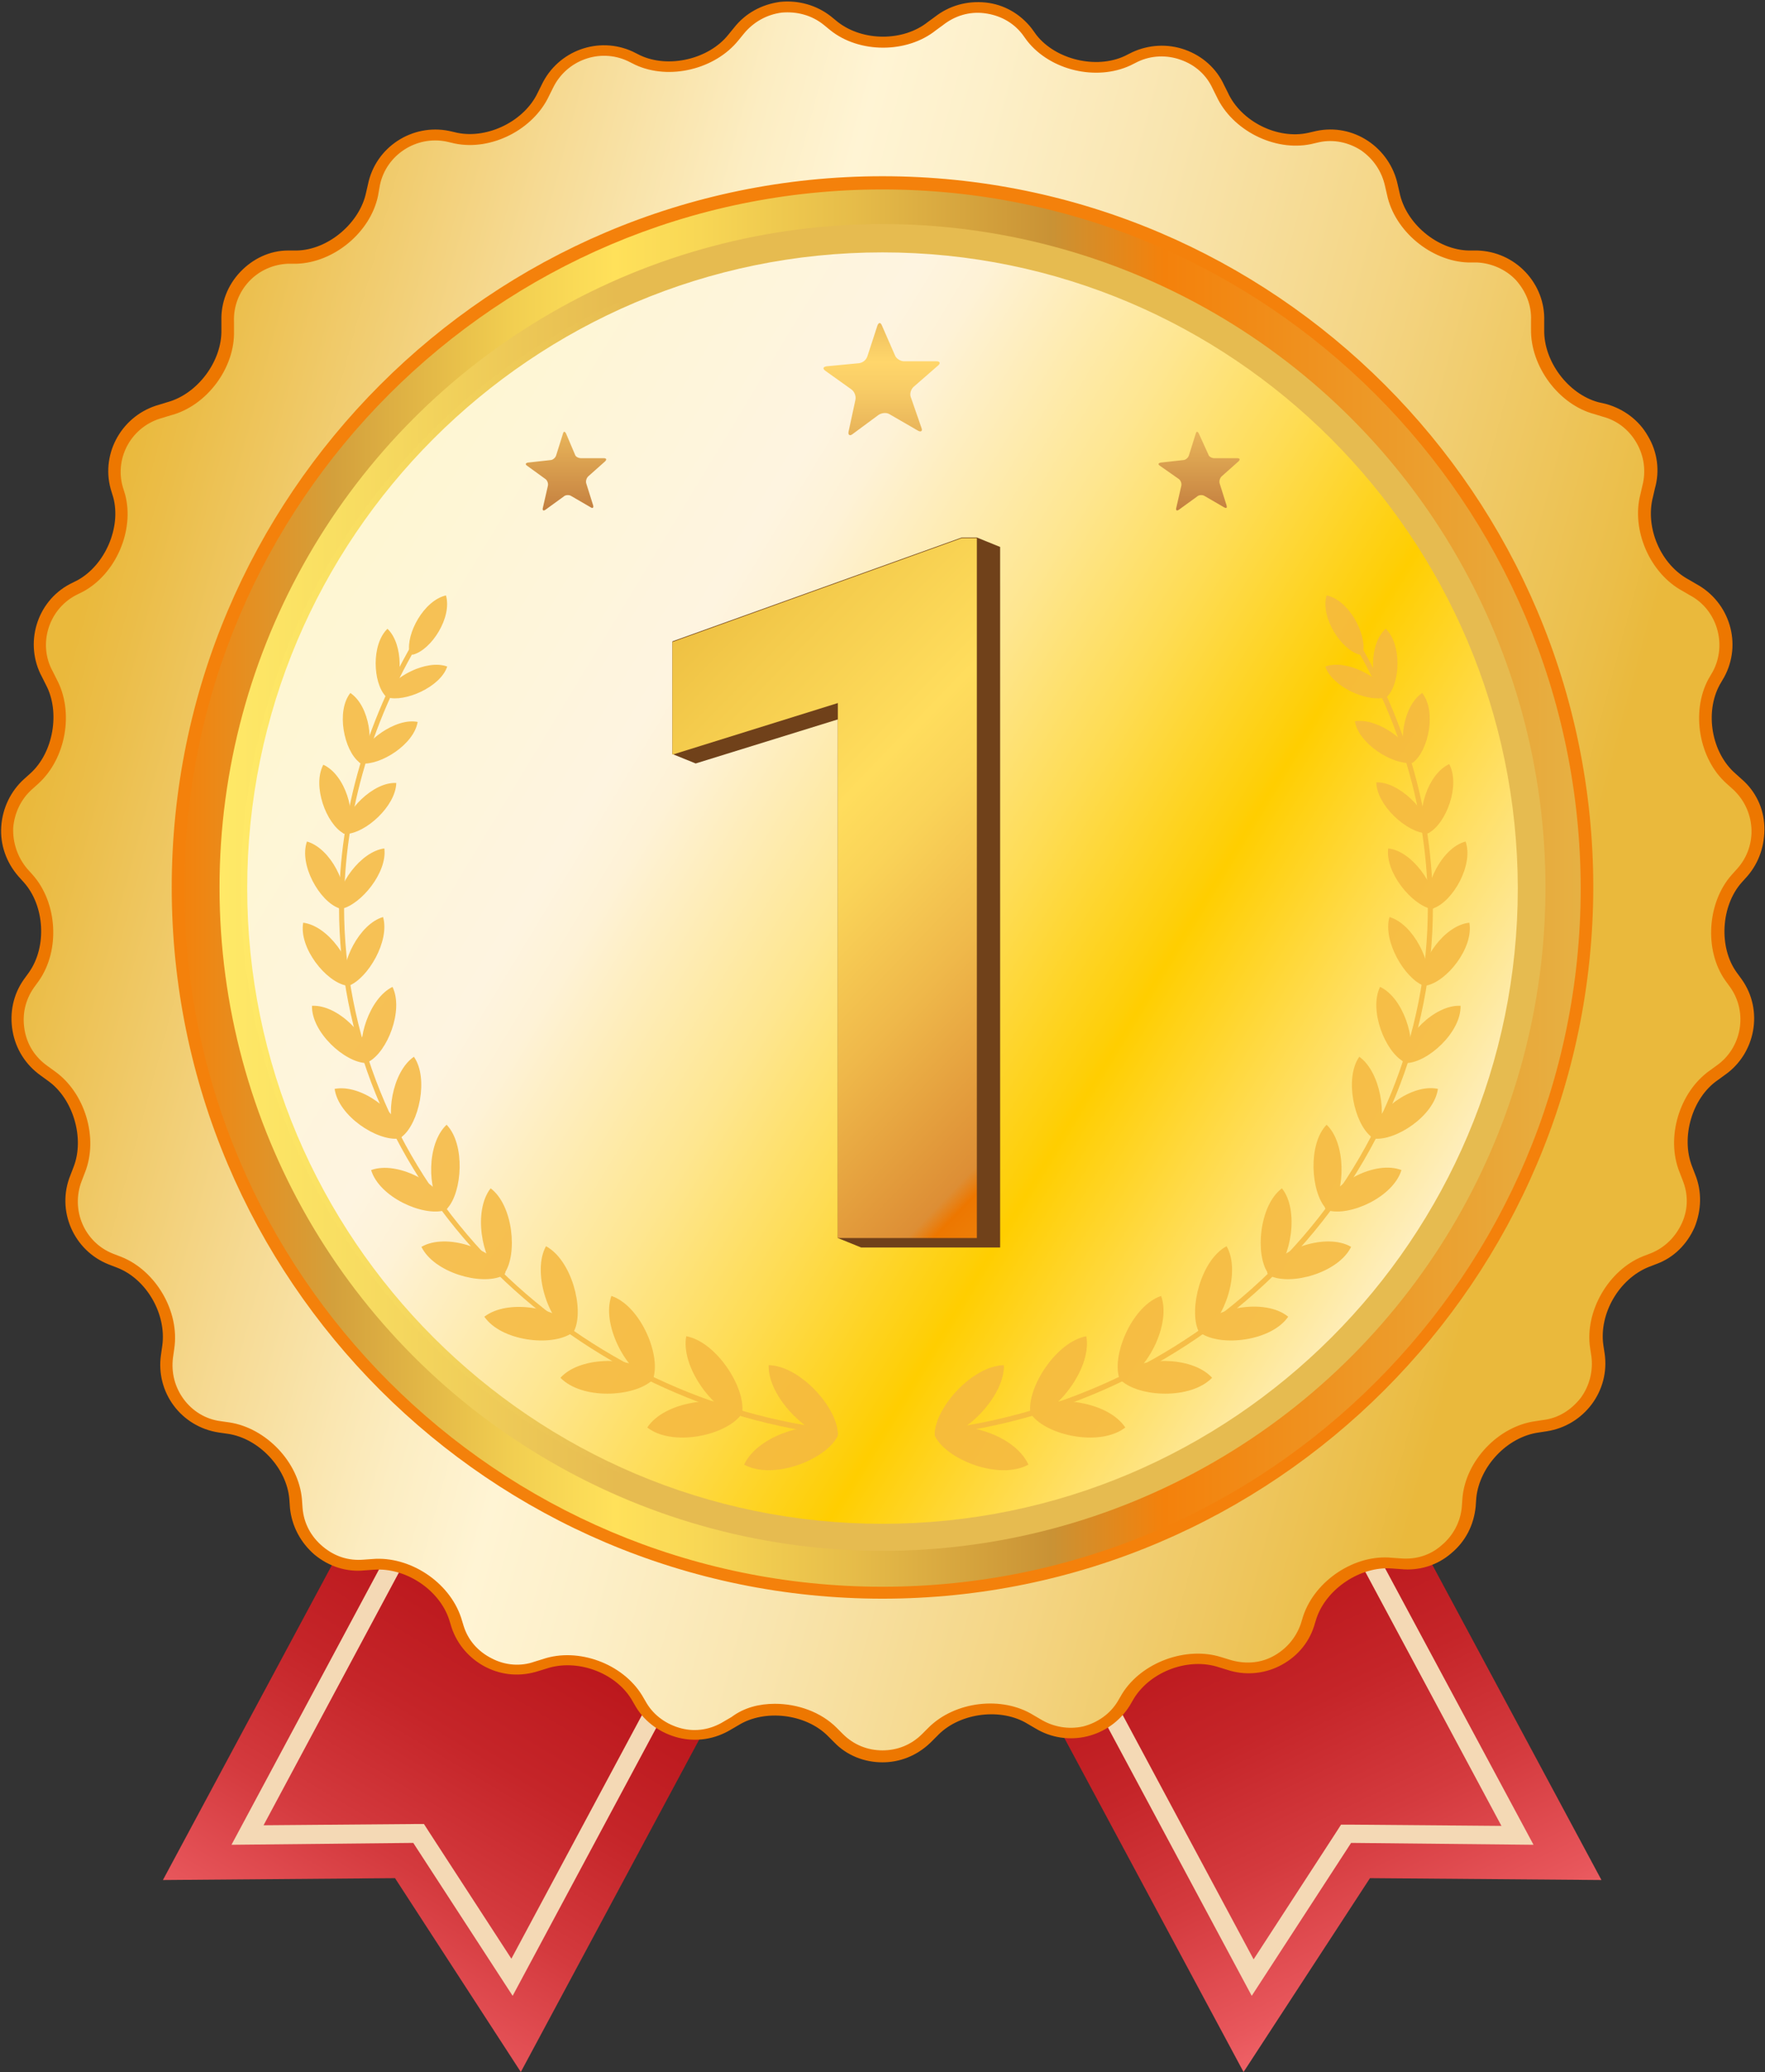 <?xml version="1.0" encoding="UTF-8" standalone="no"?><svg xmlns="http://www.w3.org/2000/svg" xmlns:xlink="http://www.w3.org/1999/xlink" fill="#000000" height="329.2" preserveAspectRatio="xMidYMid meet" version="1" viewBox="-0.1 -0.2 280.6 329.2" width="280.6" zoomAndPan="magnify"><rect x="-0.1" y="-0.2" width="280.6" height="329.2" fill="#333333" stroke="none"/><g><g><g><g><linearGradient gradientTransform="matrix(1 0 0 -1 0 266.148)" gradientUnits="userSpaceOnUse" id="a" x1="36.913" x2="98.493" xlink:actuate="onLoad" xlink:show="other" xlink:type="simple" y1="-71.227" y2="32.003"><stop offset="0" stop-color="#f92c32"/><stop offset="0.01" stop-color="#f9383e"/><stop offset="0.05" stop-color="#fd676b"/><stop offset="0.07" stop-color="#ff797d"/><stop offset="0.23" stop-color="#e8575c"/><stop offset="0.41" stop-color="#d43a3e"/><stop offset="0.59" stop-color="#c52529"/><stop offset="0.76" stop-color="#bc181d"/><stop offset="0.92" stop-color="#ba1419"/></linearGradient><path d="M82.7 329L62.7 298.2 25.8 298.5 84.7 188.8 141.6 219.3z" fill="url(#a)"/><g id="change1_2"><path d="M90.5,198.9L130,220l-48.8,91l-13-20l-0.9-1.4l-1.6,0l-23.9,0.2L90.5,198.9 M89.3,194.8l-52.6,98.1 l28.9-0.3l15.8,24.3l52.6-98.1L89.3,194.8L89.3,194.8L89.3,194.8z" fill="#f4d9b5"/></g></g><g><linearGradient gradientTransform="matrix(1 0 0 -1 0 266.148)" gradientUnits="userSpaceOnUse" id="b" x1="234.691" x2="182.411" xlink:actuate="onLoad" xlink:show="other" xlink:type="simple" y1="-72.512" y2="36.918"><stop offset="0" stop-color="#f92c32"/><stop offset="0.01" stop-color="#f9383e"/><stop offset="0.07" stop-color="#fd676b"/><stop offset="0.1" stop-color="#ff797d"/><stop offset="0.25" stop-color="#e8575c"/><stop offset="0.43" stop-color="#d43a3e"/><stop offset="0.6" stop-color="#c52529"/><stop offset="0.76" stop-color="#bc181d"/><stop offset="0.92" stop-color="#ba1419"/></linearGradient><path d="M197.6 329L217.7 298.2 254.5 298.5 195.6 188.8 138.7 219.3z" fill="url(#b)"/><g id="change1_1"><path d="M189.8,198.9l48.8,91l-23.9-0.2l-1.6,0l-0.9,1.4l-13,20l-48.8-91L189.8,198.9 M191,194.8l-44.7,24 l52.6,98.1l15.8-24.3l29,0.3L191,194.8L191,194.8L191,194.8z" fill="#f4d9b5"/></g></g><g><linearGradient gradientTransform="matrix(1 0 0 -1 0 266.148)" gradientUnits="userSpaceOnUse" id="c" x1="10.479" x2="279.115" xlink:actuate="onLoad" xlink:show="other" xlink:type="simple" y1="161.393" y2="89.004"><stop offset="0" stop-color="#eab93c"/><stop offset="0.03" stop-color="#ebbd48"/><stop offset="0.19" stop-color="#f6da93"/><stop offset="0.3" stop-color="#fcedc2"/><stop offset="0.36" stop-color="#fff4d4"/><stop offset="0.42" stop-color="#fdf0ca"/><stop offset="0.53" stop-color="#f9e5af"/><stop offset="0.67" stop-color="#f4d584"/><stop offset="0.84" stop-color="#ebbe49"/><stop offset="0.87" stop-color="#eab93c"/></linearGradient><path d="M147.2,275.9c-3.9,3.9-10.2,3.9-14.1,0 l-1-1c-3.9-3.9-10.8-4.7-15.5-1.8l-1.2,0.7c-4.6,2.9-10.8,1.4-13.7-3.2l-0.7-1.2c-2.9-4.6-9.5-7-14.6-5.3l-1.3,0.4 c-5.2,1.7-10.8-1.1-12.6-6.3l-0.4-1.3c-1.7-5.2-7.6-9-13-8.6l-1.4,0.1c-5.4,0.5-10.3-3.6-10.8-9l-0.1-1.4 c-0.5-5.4-5.3-10.5-10.7-11.3l-1.4-0.2c-5.4-0.8-9.2-5.9-8.4-11.3l0.2-1.4c0.8-5.4-2.7-11.5-7.8-13.5l-1.3-0.5 c-5.1-2-7.6-7.8-5.6-12.9l0.5-1.3c2-5.1,0-11.8-4.5-14.9L7,170.1c-4.5-3.1-5.6-9.4-2.4-13.8l0.8-1.1c3.1-4.5,2.7-11.5-0.9-15.6 l-0.9-1c-3.6-4.1-3.3-10.4,0.8-14l1-0.9c4.1-3.6,5.3-10.5,2.7-15.4l-0.7-1.2c-2.6-4.8-0.8-10.9,4-13.5l1.2-0.6 c4.8-2.6,7.6-9,6.2-14.3l-0.4-1.3c-1.4-5.3,1.8-10.8,7-12.2l1.3-0.4c5.3-1.4,9.5-7,9.3-12.5l0-1.4c-0.2-5.5,4.2-10.1,9.6-10.2 l1.4,0c5.5-0.2,10.8-4.7,11.9-10l0.3-1.3c1.1-5.4,6.4-8.8,11.7-7.7l1.3,0.3c5.4,1.1,11.6-2,13.9-7l0.6-1.2 c2.3-4.9,8.2-7.1,13.2-4.8l1.2,0.6c4.9,2.3,11.8,0.7,15.2-3.6l0.9-1.1c3.4-4.3,9.7-5,14-1.6l1.1,0.8c4.3,3.4,11.3,3.4,15.6,0 l1.1-0.8c4.3-3.4,10.6-2.7,14,1.6l0.9,1.1c3.4,4.3,10.2,5.9,15.2,3.6l1.2-0.6c5-2.3,10.9-0.2,13.2,4.8l0.6,1.2 c2.3,4.9,8.6,8.1,13.9,7l1.3-0.3c5.4-1.1,10.6,2.4,11.7,7.7l0.3,1.3c1.1,5.4,6.5,9.9,11.9,10l1.4,0c5.5,0.2,9.8,4.8,9.6,10.2 l0,1.4c-0.2,5.5,4,11.1,9.3,12.5l1.3,0.4c5.3,1.4,8.4,6.9,7,12.2l-0.4,1.3c-1.4,5.3,1.4,11.7,6.2,14.3l1.2,0.6 c4.8,2.6,6.6,8.6,4,13.5l-0.6,1.2c-2.6,4.8-1.4,11.7,2.7,15.4l1,0.9c4.1,3.6,4.5,9.9,0.8,14l-0.9,1c-3.6,4.1-4,11.1-0.9,15.6 l0.8,1.1c3.1,4.5,2,10.7-2.4,13.8l-1.1,0.8c-4.5,3.1-6.5,9.9-4.5,14.9l0.5,1.3c2,5.1-0.5,10.9-5.6,12.9l-1.3,0.5 c-5.1,2-8.6,8.1-7.8,13.5l0.2,1.4c0.8,5.4-3,10.5-8.4,11.3l-1.4,0.2c-5.4,0.8-10.2,5.9-10.7,11.3l-0.1,1.4 c-0.5,5.4-5.3,9.5-10.8,9l-1.4-0.1c-5.4-0.5-11.3,3.4-13,8.6l-0.4,1.3c-1.7,5.2-7.4,8-12.6,6.3l-1.3-0.4 c-5.2-1.7-11.8,0.7-14.6,5.3l-0.7,1.2c-2.9,4.6-9,6.1-13.7,3.2l-1.2-0.7c-4.6-2.9-11.6-2-15.5,1.8L147.2,275.9L147.2,275.9z" fill="url(#c)"/><g id="change2_1"><path d="M140.2,279.8c-2.9,0-5.7-1.1-7.7-3.2l-1-1c-3.5-3.5-10-4.3-14.2-1.7l-1.2,0.7c-2.5,1.5-5.4,2-8.3,1.3 c-2.8-0.7-5.3-2.4-6.8-4.9l-0.7-1.2c-2.6-4.3-8.7-6.5-13.5-4.9l-1.3,0.4c-2.8,0.9-5.7,0.7-8.3-0.6c-2.6-1.3-4.6-3.6-5.5-6.3 l-0.4-1.3c-1.6-4.8-7-8.3-12-7.9l-1.4,0.1c-2.9,0.3-5.7-0.6-8-2.5c-2.2-1.9-3.6-4.5-3.9-7.4l-0.1-1.4c-0.4-5-4.9-9.7-9.8-10.4 l-1.4-0.2c-6-0.9-10.1-6.4-9.2-12.4l0.2-1.4c0.7-5-2.5-10.6-7.2-12.4l-1.3-0.5c-5.6-2.2-8.4-8.6-6.1-14.2l0.5-1.3 c1.8-4.6-0.1-10.9-4.1-13.7l-1.1-0.8c-2.4-1.7-4-4.2-4.5-7.1c-0.5-2.9,0.1-5.8,1.8-8.2l0.8-1.1c2.9-4.1,2.5-10.6-0.8-14.3 l-0.9-1c-1.9-2.2-2.9-5-2.7-7.9c0.2-2.9,1.5-5.6,3.6-7.5l1-0.9c3.7-3.3,4.8-9.8,2.5-14.1l-0.6-1.2c-2.9-5.3-0.9-12,4.4-14.8 l1.2-0.6c4.4-2.4,7-8.4,5.7-13.2l-0.4-1.3c-1.6-5.8,1.9-11.8,7.7-13.4l1.3-0.4c4.8-1.3,8.7-6.5,8.6-11.5l0-1.4 c-0.1-2.9,1-5.7,3-7.8c2-2.1,4.7-3.4,7.6-3.4l1.4,0c5-0.1,10-4.4,11-9.2l0.3-1.3c1.2-5.9,7-9.7,12.9-8.5l1.3,0.3 c4.9,1,10.7-1.9,12.8-6.4l0.6-1.2c2.6-5.5,9.1-7.8,14.5-5.3l1.2,0.6c4.5,2.1,10.9,0.6,14-3.3l0.9-1.1c1.8-2.3,4.4-3.7,7.3-4.1 c2.9-0.3,5.8,0.5,8.1,2.3l1.1,0.9c4,3.1,10.4,3.1,14.3,0l1.1-0.8c2.3-1.8,5.1-2.6,8.1-2.3c2.9,0.3,5.5,1.8,7.3,4.1l0.8,1.1 c3.1,3.9,9.5,5.4,14,3.3l1.2-0.6c2.6-1.2,5.6-1.4,8.4-0.4c2.8,1,5,3,6.2,5.6l0.6,1.2c2.1,4.6,7.9,7.5,12.8,6.4l1.3-0.3 c2.9-0.6,5.8,0,8.2,1.6c2.4,1.6,4.1,4.1,4.7,6.9l0.3,1.3c1,4.9,6,9.1,11,9.2l1.4,0c2.9,0.1,5.6,1.3,7.6,3.4c2,2.1,3.1,4.9,3,7.8 l0,1.4c-0.1,5,3.8,10.2,8.6,11.5l1.3,0.3c2.8,0.8,5.2,2.6,6.6,5.1c1.5,2.5,1.9,5.5,1.1,8.3l-0.3,1.3c-1.3,4.9,1.2,10.8,5.7,13.2 l1.2,0.7c5.3,2.9,7.3,9.5,4.4,14.8l-0.7,1.2c-2.4,4.4-1.3,10.8,2.5,14.1l1,0.9c2.2,1.9,3.5,4.6,3.6,7.5s-0.8,5.7-2.7,7.9l-0.9,1 c-3.3,3.7-3.7,10.3-0.8,14.3l0.8,1.1c3.5,4.9,2.2,11.8-2.7,15.2l-1.1,0.8c-4.1,2.8-5.9,9.1-4.1,13.7l0.5,1.3 c1.1,2.7,1,5.7-0.1,8.4c-1.2,2.7-3.3,4.8-6,5.8l-1.3,0.5c-4.7,1.9-7.9,7.4-7.2,12.4l0.2,1.3c0.9,6-3.3,11.5-9.2,12.4l-1.3,0.2 c-5,0.7-9.4,5.4-9.9,10.4l-0.1,1.4c-0.3,2.9-1.6,5.5-3.9,7.4c-2.2,1.9-5.1,2.8-8,2.5l-1.4-0.1c-5-0.4-10.4,3.2-12,7.9l-0.4,1.3 c-0.9,2.8-2.9,5-5.5,6.3c-2.6,1.3-5.6,1.5-8.3,0.6l-1.3-0.4c-4.8-1.6-10.8,0.6-13.5,4.9l-0.7,1.2c-3.2,5.1-9.9,6.7-15,3.6 l-1.2-0.7c-4.2-2.6-10.7-1.8-14.2,1.7l-1.3,1.3C145.6,278.8,142.9,279.8,140.2,279.8z M123.1,270.5c3.6,0,7.3,1.3,9.8,3.8l1,1 c1.7,1.7,3.9,2.6,6.3,2.6c2.4,0,4.6-0.9,6.3-2.6l1-1c4.2-4.2,11.7-5.1,16.7-2l1.2,0.7c2,1.2,4.4,1.6,6.7,1.1 c2.3-0.6,4.3-2,5.5-4l0.7-1.2c3.1-5,10.2-7.6,15.8-5.8l1.3,0.4c2.3,0.7,4.7,0.6,6.8-0.5c2.1-1.1,3.7-2.9,4.5-5.2l0.4-1.3 c1.9-5.6,8.2-9.8,14.1-9.2l1.4,0.1c2.4,0.2,4.7-0.5,6.5-2.1c1.8-1.5,3-3.7,3.2-6.1l0.1-1.4c0.5-5.9,5.7-11.4,11.6-12.2l1.3-0.2 c2.4-0.3,4.4-1.6,5.9-3.5c1.4-1.9,2-4.3,1.7-6.6l-0.2-1.3c-0.9-5.8,2.9-12.4,8.4-14.6l1.3-0.5c2.2-0.9,3.9-2.6,4.9-4.8 c1-2.2,1-4.6,0.1-6.8l-0.5-1.3c-2.2-5.5,0-12.7,4.8-16.1l1.1-0.8c4-2.8,5-8.4,2.2-12.4l-0.8-1.1c-3.4-4.8-2.9-12.4,1-16.8l0.9-1 c3.3-3.7,2.9-9.3-0.7-12.6l-1-0.9c-4.4-3.9-5.7-11.4-2.9-16.6l0.7-1.2c2.3-4.3,0.7-9.8-3.6-12.1l-1.2-0.7 c-5.2-2.8-8.2-9.7-6.7-15.4l0.3-1.3c0.6-2.3,0.3-4.7-0.9-6.8c-1.2-2.1-3.1-3.6-5.4-4.2l-1.3-0.4c-5.7-1.5-10.2-7.6-10.1-13.5 l0-1.4c0.1-2.4-0.8-4.6-2.4-6.4c-1.6-1.7-3.9-2.7-6.2-2.8l-1.4,0c-5.9-0.2-11.7-5-12.9-10.8l-0.3-1.3c-0.5-2.3-1.8-4.3-3.8-5.7 c-2-1.3-4.4-1.8-6.7-1.3l-1.3,0.3c-5.8,1.2-12.5-2.2-15-7.6l-0.6-1.2c-1-2.2-2.8-3.8-5.1-4.6c-2.2-0.8-4.7-0.7-6.8,0.3l-1.2,0.6 c-5.4,2.5-12.7,0.8-16.4-3.9l-0.8-1.1c-1.5-1.9-3.6-3-6-3.3c-2.4-0.3-4.7,0.4-6.6,1.9l-1.1,0.8c-4.6,3.7-12.2,3.7-16.8,0 l-1.1-0.9c-1.9-1.5-4.2-2.1-6.6-1.9c-2.4,0.3-4.5,1.5-6,3.3l-0.9,1.1c-3.7,4.6-11,6.4-16.4,3.9l-1.2-0.6 c-4.5-2.1-9.8-0.1-11.9,4.3l-0.6,1.2c-2.5,5.4-9.2,8.8-15,7.6l-1.3-0.3c-4.8-1-9.6,2.1-10.6,6.9L60,30.9 c-1.2,5.8-7,10.6-12.9,10.8l-1.4,0c-2.4,0.1-4.6,1.1-6.2,2.8c-1.6,1.7-2.5,4-2.4,6.4l0,1.4c0.2,5.9-4.3,12-10.1,13.5l-1.3,0.4 c-4.8,1.3-7.6,6.2-6.3,10.9l0.4,1.3c1.5,5.7-1.5,12.6-6.7,15.4l-1.2,0.6c-4.3,2.3-6,7.8-3.6,12.1l0.6,1.2 c2.8,5.2,1.5,12.6-2.9,16.6l-1,0.9c-1.8,1.6-2.8,3.8-3,6.1c-0.1,2.4,0.7,4.7,2.2,6.5l0.9,1c3.9,4.4,4.4,11.9,1,16.8l-0.8,1.1 c-1.4,2-1.9,4.3-1.5,6.7c0.4,2.4,1.7,4.4,3.7,5.8l1.1,0.8c4.8,3.4,7,10.6,4.8,16.1l-0.5,1.3c-1.8,4.6,0.4,9.8,5,11.6l1.3,0.5 c5.5,2.2,9.3,8.7,8.4,14.6l-0.2,1.4c-0.3,2.4,0.3,4.7,1.7,6.6c1.4,1.9,3.5,3.2,5.9,3.5l1.4,0.2c5.8,0.9,11,6.3,11.5,12.2 l0.1,1.4c0.2,2.4,1.3,4.5,3.2,6.1s4.1,2.3,6.5,2.1l1.4-0.1c5.9-0.5,12.2,3.6,14.1,9.3l0.4,1.3c0.7,2.3,2.3,4.1,4.5,5.2 c2.1,1.1,4.6,1.3,6.8,0.5l1.3-0.4c5.6-1.9,12.7,0.7,15.8,5.8l0.7,1.2c1.2,2,3.2,3.4,5.5,4c2.3,0.6,4.7,0.2,6.8-1.1l1.2-0.7 C118.2,271.1,120.6,270.5,123.1,270.5z" fill="#ed7700"/></g></g><g><linearGradient gradientTransform="matrix(1 0 0 -1 0 266.148)" gradientUnits="userSpaceOnUse" id="d" x1="28.192" x2="252.112" xlink:actuate="onLoad" xlink:show="other" xlink:type="simple" y1="125.304" y2="125.304"><stop offset="0" stop-color="#f4810b"/><stop offset="0.11" stop-color="#d3a03c"/><stop offset="0.24" stop-color="#f2cf51"/><stop offset="0.31" stop-color="#ffe15a"/><stop offset="0.37" stop-color="#f8d755"/><stop offset="0.48" stop-color="#e6bc49"/><stop offset="0.62" stop-color="#c99235"/><stop offset="0.7" stop-color="#f4810b"/><stop offset="1" stop-color="#e6b144"/></linearGradient><circle cx="140.2" cy="140.8" fill="url(#d)" r="112"/><g id="change3_1"><path d="M140.2,253.8c-62.3,0-113-50.7-113-113c0-62.3,50.7-113,113-113s113,50.7,113,113 C253.1,203.1,202.4,253.8,140.2,253.8z M140.2,29.9c-61.2,0-111,49.8-111,111c0,61.2,49.8,111,111,111s111-49.8,111-111 C251.1,79.7,201.3,29.9,140.2,29.9z" fill="#f4810b"/></g></g><linearGradient gradientTransform="matrix(1 0 0 -1 0 266.148)" gradientUnits="userSpaceOnUse" id="e" x1="34.712" x2="245.592" xlink:actuate="onLoad" xlink:show="other" xlink:type="simple" y1="125.304" y2="125.304"><stop offset="0" stop-color="#ffe967"/><stop offset="0.1" stop-color="#f8dd61"/><stop offset="0.29" stop-color="#e7bd51"/><stop offset="0.3" stop-color="#e6bb50"/></linearGradient><circle cx="140.2" cy="140.8" fill="url(#e)" r="105.4"/><g><linearGradient gradientTransform="matrix(1 0 0 -1 0 266.148)" gradientUnits="userSpaceOnUse" id="f" x1="39.281" x2="250.171" xlink:actuate="onLoad" xlink:show="other" xlink:type="simple" y1="186.332" y2="58.742"><stop offset="0" stop-color="#fff8ce"/><stop offset="0" stop-color="#fef7ce"/><stop offset="0.29" stop-color="#fef4e0"/><stop offset="0.33" stop-color="#fef2d6"/><stop offset="0.38" stop-color="#feedbb"/><stop offset="0.46" stop-color="#fee690"/><stop offset="0.55" stop-color="#fedc54"/><stop offset="0.65" stop-color="#fecf09"/><stop offset="0.66" stop-color="#ffce00"/><stop offset="0.93" stop-color="#fef4e0"/></linearGradient><circle cx="140.2" cy="140.8" fill="url(#f)" r="101.5"/><linearGradient gradientTransform="matrix(1 0 0 -1 0 266.148)" gradientUnits="userSpaceOnUse" id="g" x1="38.172" x2="242.133" xlink:actuate="onLoad" xlink:show="other" xlink:type="simple" y1="125.304" y2="125.304"><stop offset="0" stop-color="#ffe967"/><stop offset="0.1" stop-color="#f8dd61"/><stop offset="0.29" stop-color="#e7bd51"/><stop offset="0.3" stop-color="#e6bb50"/></linearGradient><path d="M140.2,242.8c-56.2,0-102-45.7-102-102 c0-56.2,45.7-102,102-102c56.2,0,102,45.7,102,102C242.1,197.1,196.4,242.8,140.2,242.8z M140.2,39.9c-55.7,0-101,45.3-101,101 c0,55.7,45.3,101,101,101s101-45.3,101-101C241.1,85.2,195.8,39.9,140.2,39.9z" fill="url(#g)"/></g><g fill="#f4b840" opacity="0.86"><g id="change4_11"><path d="M129.5,227.4c-20.4-3.1-39.3-13.1-53.3-28C61.8,184,53.8,164.3,53.8,144c0-15.3,4.6-30.7,13.2-44.5 l0.7,0.4c-8.6,13.7-13.1,28.9-13.1,44c0,20.1,7.9,39.6,22.1,54.9c13.8,14.8,32.6,24.6,52.8,27.7L129.5,227.4z"/></g><g id="change4_12"><path d="M70.8,94.4c1,3.5-2.3,8.6-5.2,9.4c-0.1,0-0.3,0-0.4,0s-0.2-0.2-0.2-0.3C64.4,100.5,67.3,95.2,70.8,94.4 L70.8,94.4z"/></g><g><g id="change4_6"><path d="M71,105.7c-1.1,3.3-6.8,5.7-9.5,4.9c-0.1,0-0.2-0.1-0.3-0.2s-0.1-0.2,0-0.4 C62.3,107.4,67.7,104.5,71,105.7L71,105.7z"/><path d="M61.5,99.7c-2.6,2.5-2.3,8.6-0.3,10.7c0.1,0.1,0.2,0.2,0.4,0.2s0.3-0.1,0.4-0.2 C63.9,108.3,64.1,102.2,61.5,99.7z"/></g><g id="change4_16"><path d="M66.3,114.5c-0.6,3.6-5.9,6.9-8.9,6.6c-0.2,0-0.3-0.1-0.4-0.2s-0.1-0.2-0.1-0.4 C57.7,117.6,62.8,113.8,66.3,114.5L66.3,114.5z"/><path d="M55.6,109.9c-2.3,2.9-1,9.1,1.4,11c0.1,0.1,0.3,0.1,0.4,0.1s0.3-0.1,0.4-0.2 C59.5,118.2,58.7,112,55.6,109.9L55.6,109.9z"/></g><g id="change4_1"><path d="M62.9,124.2c-0.1,3.7-4.9,8-8,8.1c-0.2,0-0.3-0.1-0.4-0.1s-0.1-0.2-0.1-0.4 C54.7,128.7,59.2,124,62.9,124.2L62.9,124.2z"/><path d="M51.3,121.3c-1.8,3.4,0.5,9.4,3.2,10.9c0.1,0.1,0.3,0.1,0.4,0.1s0.2-0.1,0.3-0.3 C56.6,129.1,54.8,122.9,51.3,121.3z"/></g><g id="change4_4"><path d="M61,134.6c0.5,3.8-3.7,8.9-6.8,9.6c-0.2,0-0.3,0-0.4-0.1s-0.2-0.2-0.2-0.4 C53.4,140.5,57.2,135.1,61,134.6L61,134.6z"/><path d="M48.7,133.5c-1.3,3.7,2,9.5,5.1,10.6c0.2,0.1,0.3,0,0.4,0s0.2-0.2,0.3-0.4 C55.4,140.6,52.5,134.6,48.7,133.5L48.7,133.5z"/></g><g id="change4_25"><path d="M60.8,145.5c1.1,3.8-2.4,9.7-5.4,10.9c-0.2,0.1-0.3,0-0.4,0s-0.2-0.2-0.3-0.4 C54,152.8,57,146.6,60.8,145.5L60.8,145.5z"/><path d="M48.1,146.4c-0.7,4,3.6,9.4,6.9,10c0.2,0,0.3,0,0.5-0.1s0.2-0.2,0.2-0.4C56,152.6,52.1,146.9,48.1,146.4 L48.1,146.4z"/></g><g id="change4_8"><path d="M62.3,156.6c1.8,3.7-0.8,10.3-3.8,11.9c-0.2,0.1-0.3,0.1-0.5,0s-0.3-0.2-0.3-0.3 C56.5,165.2,58.6,158.4,62.3,156.6L62.3,156.6z"/><path d="M49.5,159.6c-0.1,4.2,5.2,9,8.6,9.1c0.2,0,0.3-0.1,0.4-0.2s0.2-0.3,0.2-0.5 C58.6,164.6,53.7,159.4,49.5,159.6L49.5,159.6z"/></g><g id="change4_2"><path d="M65.7,167.7c2.4,3.4,0.8,10.6-1.9,12.7c-0.1,0.1-0.3,0.1-0.5,0.1s-0.3-0.1-0.4-0.3 C61.1,177.4,62.2,170.1,65.7,167.7L65.7,167.7z"/><path d="M53.1,172.8c0.6,4.3,6.7,8.3,10.2,7.9c0.2,0,0.3-0.1,0.4-0.2s0.1-0.3,0.1-0.5 C63.1,176.5,57.4,172,53.1,172.8L53.1,172.8z"/></g><g id="change4_13"><path d="M70.9,178.5c3,3.1,2.5,10.7,0.1,13.3c-0.1,0.1-0.3,0.2-0.4,0.2s-0.3-0.1-0.4-0.2 C67.8,189,67.7,181.5,70.9,178.5L70.9,178.5z"/><path d="M58.9,185.7c1.3,4.3,8.2,7.4,11.7,6.4c0.2,0,0.3-0.2,0.4-0.3s0.1-0.3,0-0.5 C69.7,187.8,63.1,184.2,58.9,185.7z"/></g><g id="change4_5"><path d="M77.9,188.6c3.6,2.7,4.3,10.5,2.2,13.5c-0.1,0.2-0.3,0.3-0.4,0.3s-0.3,0-0.5-0.2 C76.5,199.8,75.1,192.2,77.9,188.6z"/><path d="M66.9,197.9c2,4.1,9.5,6.2,12.9,4.6c0.2-0.1,0.3-0.2,0.4-0.4s0-0.4-0.1-0.5 C78.2,198.3,70.9,195.6,66.9,197.9L66.9,197.9z"/></g><g id="change4_17"><path d="M86.7,197.8c4.1,2.2,6.1,10,4.5,13.4c-0.1,0.2-0.2,0.3-0.4,0.4s-0.3,0-0.5-0.1 C87,209.4,84.5,201.8,86.7,197.8L86.7,197.8z"/><path d="M76.9,209c2.7,3.9,10.7,4.8,13.9,2.6c0.2-0.1,0.3-0.3,0.3-0.5s0-0.4-0.1-0.5 C88.5,207.6,80.7,206.1,76.9,209L76.9,209z"/></g><g id="change4_22"><path d="M97.1,205.7c4.5,1.5,7.8,9.1,6.7,12.9c-0.1,0.2-0.2,0.3-0.3,0.4s-0.3,0.1-0.5,0 C99.4,217.5,95.5,210.2,97.1,205.7L97.1,205.7z"/><path d="M89,218.7c3.4,3.5,11.6,3.1,14.6,0.4c0.2-0.1,0.2-0.3,0.2-0.5s-0.1-0.4-0.2-0.5 C100.6,215.4,92.3,215.1,89,218.7z"/></g><g id="change4_18"><path d="M109,212.1c4.8,0.9,9.4,8.1,8.9,12.1c0,0.2-0.1,0.4-0.3,0.5s-0.3,0.1-0.5,0.1 C113.2,223.8,108.1,216.9,109,212.1L109,212.1z"/><path d="M102.8,226.6c4,3.1,12.4,1.3,14.9-2c0.1-0.2,0.2-0.4,0.1-0.6s-0.1-0.4-0.3-0.5 C114.1,221.4,105.6,222.4,102.8,226.6L102.8,226.6z"/></g><g id="change4_24"><path d="M122.1,216.7c5,0.1,10.9,6.7,11,10.9c0,0.2-0.1,0.4-0.2,0.5s-0.3,0.2-0.5,0.2 C128.3,227.9,122,221.8,122.1,216.7L122.1,216.7z"/><path d="M118.2,232.5c4.6,2.5,12.8-0.7,14.8-4.4c0.1-0.2,0.1-0.4,0.1-0.6s-0.2-0.3-0.4-0.4 C128.8,225.3,120.4,227.8,118.2,232.5L118.2,232.5z"/></g></g></g><g fill="#f4b840" opacity="0.86"><g id="change4_29"><path d="M151,227.5l-0.1-0.8c20.4-2.9,39.5-12.6,53.5-27.5c14.5-15.3,22.5-35,22.5-55.3c0-15.1-4.5-30.4-13.1-44 l0.7-0.4c8.7,13.8,13.2,29.2,13.2,44.5c0,20.5-8.1,40.4-22.8,55.9C190.8,214.8,171.6,224.7,151,227.5L151,227.5z"/></g><g id="change4_30"><path d="M210.8,94.4c-1,3.5,2.3,8.6,5.2,9.4c0.1,0,0.3,0,0.4,0s0.2-0.2,0.2-0.3C217.2,100.5,214.3,95.1,210.8,94.4 L210.8,94.4z"/></g><g><g id="change4_28"><path d="M210.6,105.7c1.1,3.3,6.8,5.7,9.5,4.9c0.1,0,0.2-0.1,0.3-0.2s0.1-0.2,0-0.4 C219.3,107.3,213.9,104.5,210.6,105.7L210.6,105.7z"/><path d="M220.2,99.7c2.6,2.5,2.3,8.6,0.3,10.7c-0.1,0.1-0.2,0.2-0.4,0.2s-0.3-0.1-0.4-0.2 C217.7,108.2,217.5,102.1,220.2,99.7z"/></g><g id="change4_20"><path d="M215.3,114.4c0.6,3.6,6,6.9,8.9,6.6c0.2,0,0.3-0.1,0.4-0.2s0.1-0.2,0.1-0.4 C223.9,117.5,218.8,113.8,215.3,114.4L215.3,114.4z"/><path d="M226,109.9c2.3,2.9,1,9.1-1.4,11c-0.1,0.1-0.3,0.1-0.4,0.1s-0.3-0.1-0.4-0.2 C222.1,118.2,222.9,112,226,109.9L226,109.9z"/></g><g id="change4_27"><path d="M218.7,124.1c0.1,3.7,4.9,8,8,8.1c0.2,0,0.3-0.1,0.4-0.1s0.1-0.2,0.1-0.4 C226.9,128.7,222.4,124,218.7,124.1L218.7,124.1z"/><path d="M230.3,121.2c1.8,3.4-0.5,9.4-3.2,10.9c-0.1,0.1-0.3,0.1-0.4,0.1s-0.2-0.1-0.3-0.3 C225,129.1,226.8,122.8,230.3,121.2L230.3,121.2z"/></g><g id="change4_3"><path d="M220.6,134.6c-0.5,3.8,3.7,8.9,6.8,9.6c0.2,0,0.3,0,0.4-0.1s0.2-0.2,0.2-0.4 C228.2,140.5,224.4,135,220.6,134.6L220.6,134.6z"/><path d="M232.9,133.5c1.3,3.7-2,9.5-5.1,10.6c-0.2,0.1-0.3,0-0.5,0s-0.2-0.2-0.3-0.4 C226.2,140.6,229.1,134.5,232.9,133.5L232.9,133.5z"/></g><g id="change4_21"><path d="M220.8,145.5c-1.1,3.8,2.4,9.7,5.4,10.9c0.2,0.1,0.3,0,0.4,0s0.2-0.2,0.3-0.4 C227.6,152.8,224.6,146.6,220.8,145.5L220.8,145.5z"/><path d="M233.5,146.4c0.7,4-3.6,9.4-6.9,10c-0.2,0-0.3,0-0.5-0.1s-0.2-0.2-0.2-0.4 C225.6,152.5,229.5,146.8,233.5,146.4L233.5,146.4z"/></g><g id="change4_9"><path d="M219.3,156.6c-1.8,3.7,0.8,10.3,3.8,11.9c0.2,0.1,0.3,0.1,0.5,0s0.3-0.2,0.3-0.3 C225.1,165.1,223,158.3,219.3,156.6z"/><path d="M232.1,159.6c0.1,4.2-5.2,9-8.6,9.1c-0.2,0-0.3-0.1-0.5-0.2s-0.2-0.3-0.2-0.5 C223,164.6,227.9,159.4,232.1,159.6L232.1,159.6z"/></g><g id="change4_7"><path d="M216,167.7c-2.4,3.4-0.8,10.6,1.9,12.7c0.1,0.1,0.3,0.1,0.5,0.1s0.3-0.1,0.4-0.3 C220.5,177.3,219.4,170.1,216,167.7z"/><path d="M228.5,172.8c-0.6,4.3-6.7,8.3-10.2,7.9c-0.2,0-0.3-0.1-0.4-0.2s-0.1-0.3-0.1-0.5 C218.5,176.4,224.3,171.9,228.5,172.8L228.5,172.8z"/></g><g id="change4_10"><path d="M210.8,178.5c-3,3.1-2.5,10.7-0.1,13.3c0.1,0.1,0.3,0.2,0.4,0.2s0.3-0.1,0.4-0.2 C213.8,189,213.9,181.4,210.8,178.5L210.8,178.5z"/><path d="M222.7,185.7c-1.3,4.3-8.2,7.4-11.7,6.4c-0.2,0-0.3-0.2-0.4-0.3s-0.1-0.3,0-0.5 C211.9,187.8,218.5,184.1,222.7,185.7z"/></g><g id="change4_19"><path d="M203.7,188.6c-3.6,2.7-4.3,10.5-2.2,13.5c0.1,0.2,0.3,0.3,0.4,0.3s0.3,0,0.5-0.2 C205.1,199.8,206.5,192.1,203.7,188.6L203.7,188.6z"/><path d="M214.7,197.9c-2,4.1-9.5,6.2-12.9,4.6c-0.2-0.1-0.3-0.2-0.4-0.4s0-0.4,0.1-0.5 C203.4,198.3,210.7,195.6,214.7,197.9L214.7,197.9z"/></g><g id="change4_23"><path d="M194.9,197.8c-4.1,2.2-6,10-4.5,13.4c0.1,0.2,0.2,0.3,0.4,0.4s0.3,0,0.5-0.1 C194.6,209.4,197.2,201.8,194.9,197.8L194.9,197.8z"/><path d="M204.7,209c-2.7,3.9-10.7,4.8-13.9,2.6c-0.2-0.1-0.3-0.3-0.3-0.5s0-0.4,0.1-0.5 C193.1,207.6,201,206,204.7,209z"/></g><g id="change4_14"><path d="M184.5,205.7c-4.5,1.5-7.8,9.1-6.7,12.9c0.1,0.2,0.2,0.3,0.3,0.4s0.3,0.1,0.5,0 C182.3,217.5,186.1,210.2,184.5,205.7L184.5,205.7z"/><path d="M192.6,218.7c-3.4,3.5-11.6,3.1-14.5,0.4c-0.2-0.1-0.2-0.3-0.2-0.5s0.1-0.4,0.2-0.5 C181,215.4,189.3,215.1,192.6,218.7z"/></g><g id="change4_15"><path d="M172.6,212.1c-4.8,0.9-9.4,8.1-8.9,12.1c0,0.2,0.1,0.4,0.3,0.5s0.3,0.1,0.5,0.1 C168.4,223.7,173.5,216.9,172.6,212.1L172.6,212.1z"/><path d="M178.8,226.6c-4,3.1-12.4,1.3-14.9-2c-0.1-0.2-0.2-0.4-0.1-0.6s0.1-0.4,0.3-0.5 C167.5,221.4,176,222.4,178.8,226.6L178.8,226.6z"/></g><g id="change4_26"><path d="M159.5,216.7c-5,0.1-10.9,6.7-11,10.9c0,0.2,0.1,0.4,0.2,0.5s0.3,0.2,0.5,0.2 C153.3,227.9,159.6,221.7,159.5,216.7L159.5,216.7z"/><path d="M163.4,232.5c-4.6,2.5-12.8-0.7-14.8-4.4c-0.1-0.2-0.1-0.4-0.1-0.6s0.2-0.3,0.4-0.4 C152.8,225.3,161.2,227.7,163.4,232.5L163.4,232.5z"/></g></g></g><g><linearGradient gradientTransform="matrix(1 0 0 -1 0 266.148)" gradientUnits="userSpaceOnUse" id="h" x1="140.147" x2="140.147" xlink:actuate="onLoad" xlink:show="other" xlink:type="simple" y1="230.834" y2="159.854"><stop offset="0" stop-color="#b56934"/><stop offset="0.11" stop-color="#d3954a"/><stop offset="0.24" stop-color="#f2c461"/><stop offset="0.31" stop-color="#ffd66b"/><stop offset="0.37" stop-color="#f8cc66"/><stop offset="0.48" stop-color="#e6b158"/><stop offset="0.62" stop-color="#c98743"/><stop offset="0.7" stop-color="#b56934"/><stop offset="1" stop-color="#e6a954"/></linearGradient><path d="M146.4,67.8c0.2,0.5-0.1,0.7-0.6,0.4 l-4.5-2.6c-0.5-0.3-1.2-0.2-1.7,0.1l-4.2,3.1c-0.4,0.3-0.7,0.1-0.6-0.4l1.1-5.1c0.1-0.5-0.1-1.2-0.6-1.6l-4.2-3 c-0.4-0.3-0.4-0.6,0.2-0.7l5.2-0.5c0.6-0.1,1.1-0.5,1.3-1.1l1.6-4.9c0.2-0.5,0.5-0.5,0.7,0l2.1,4.8c0.2,0.5,0.9,0.9,1.4,0.9 l5.2,0c0.5,0,0.7,0.3,0.2,0.7l-3.9,3.4c-0.4,0.4-0.6,1.1-0.4,1.6L146.4,67.8L146.4,67.8z" fill="url(#h)"/><linearGradient gradientTransform="matrix(1 0 0 -1 0 266.148)" gradientUnits="userSpaceOnUse" id="i" x1="89.776" x2="89.776" xlink:actuate="onLoad" xlink:show="other" xlink:type="simple" y1="230.834" y2="159.854"><stop offset="0" stop-color="#b56934"/><stop offset="0.11" stop-color="#d3954a"/><stop offset="0.24" stop-color="#f2c461"/><stop offset="0.31" stop-color="#ffd66b"/><stop offset="0.37" stop-color="#f8cc66"/><stop offset="0.48" stop-color="#e6b158"/><stop offset="0.62" stop-color="#c98743"/><stop offset="0.7" stop-color="#b56934"/><stop offset="1" stop-color="#e6a954"/></linearGradient><path d="M94.2,80.1c0.1,0.4-0.1,0.5-0.4,0.3 l-3.1-1.8c-0.3-0.2-0.9-0.2-1.2,0.1l-2.9,2.1c-0.3,0.2-0.5,0.1-0.4-0.3l0.8-3.5c0.1-0.4-0.1-0.9-0.4-1.1l-2.9-2.1 c-0.3-0.2-0.3-0.4,0.1-0.5l3.6-0.4c0.4,0,0.8-0.4,0.9-0.7l1.1-3.5c0.1-0.4,0.3-0.4,0.5,0l1.4,3.3c0.1,0.4,0.6,0.6,1,0.6l3.6,0 c0.4,0,0.5,0.2,0.2,0.5l-2.7,2.4c-0.3,0.3-0.4,0.8-0.3,1.1L94.2,80.1z" fill="url(#i)"/><linearGradient gradientTransform="matrix(1 0 0 -1 0 266.148)" gradientUnits="userSpaceOnUse" id="j" x1="190.536" x2="190.536" xlink:actuate="onLoad" xlink:show="other" xlink:type="simple" y1="230.834" y2="159.854"><stop offset="0" stop-color="#b56934"/><stop offset="0.11" stop-color="#d3954a"/><stop offset="0.24" stop-color="#f2c461"/><stop offset="0.31" stop-color="#ffd66b"/><stop offset="0.37" stop-color="#f8cc66"/><stop offset="0.48" stop-color="#e6b158"/><stop offset="0.62" stop-color="#c98743"/><stop offset="0.7" stop-color="#b56934"/><stop offset="1" stop-color="#e6a954"/></linearGradient><path d="M194.9,80.1c0.1,0.4,0,0.5-0.4,0.3 l-3.1-1.8c-0.3-0.2-0.9-0.2-1.2,0.1l-2.9,2.1c-0.3,0.2-0.5,0.1-0.4-0.3l0.8-3.5c0.1-0.4-0.1-0.9-0.4-1.1l-3-2.1 c-0.3-0.2-0.3-0.4,0.1-0.5l3.6-0.4c0.4,0,0.8-0.4,0.9-0.7l1.1-3.5c0.1-0.4,0.3-0.4,0.5,0L192,72c0.1,0.4,0.6,0.6,1,0.6l3.6,0 c0.4,0,0.5,0.2,0.2,0.5l-2.7,2.4c-0.3,0.3-0.4,0.8-0.3,1.1L194.9,80.1L194.9,80.1z" fill="url(#j)"/></g><g><g id="change5_1"><path d="M136.8 198L158.9 198 158.9 86.7 155.2 85.2 152.8 85.2 106.8 101.7 106.8 119.6 110.5 121.1 133.1 114.1 133.1 196.5z" fill="#70411a"/></g><linearGradient gradientTransform="matrix(1 0 0 -1 0 266.148)" gradientUnits="userSpaceOnUse" id="k" x1="98.721" x2="206.381" xlink:actuate="onLoad" xlink:show="other" xlink:type="simple" y1="169.042" y2="65.372"><stop offset="0" stop-color="#eab93c"/><stop offset="0.14" stop-color="#f4cb4c"/><stop offset="0.31" stop-color="#ffdd5d"/><stop offset="0.38" stop-color="#fad358"/><stop offset="0.51" stop-color="#efb84a"/><stop offset="0.68" stop-color="#dd8e35"/><stop offset="0.7" stop-color="#ed7700"/><stop offset="1" stop-color="#f2b84b"/></linearGradient><path d="M155.2,196.5h-22.1v-85l-26.3,8.2 v-17.9l46-16.5h2.4L155.2,196.5L155.2,196.5z" fill="url(#k)"/></g></g></g></g></svg>